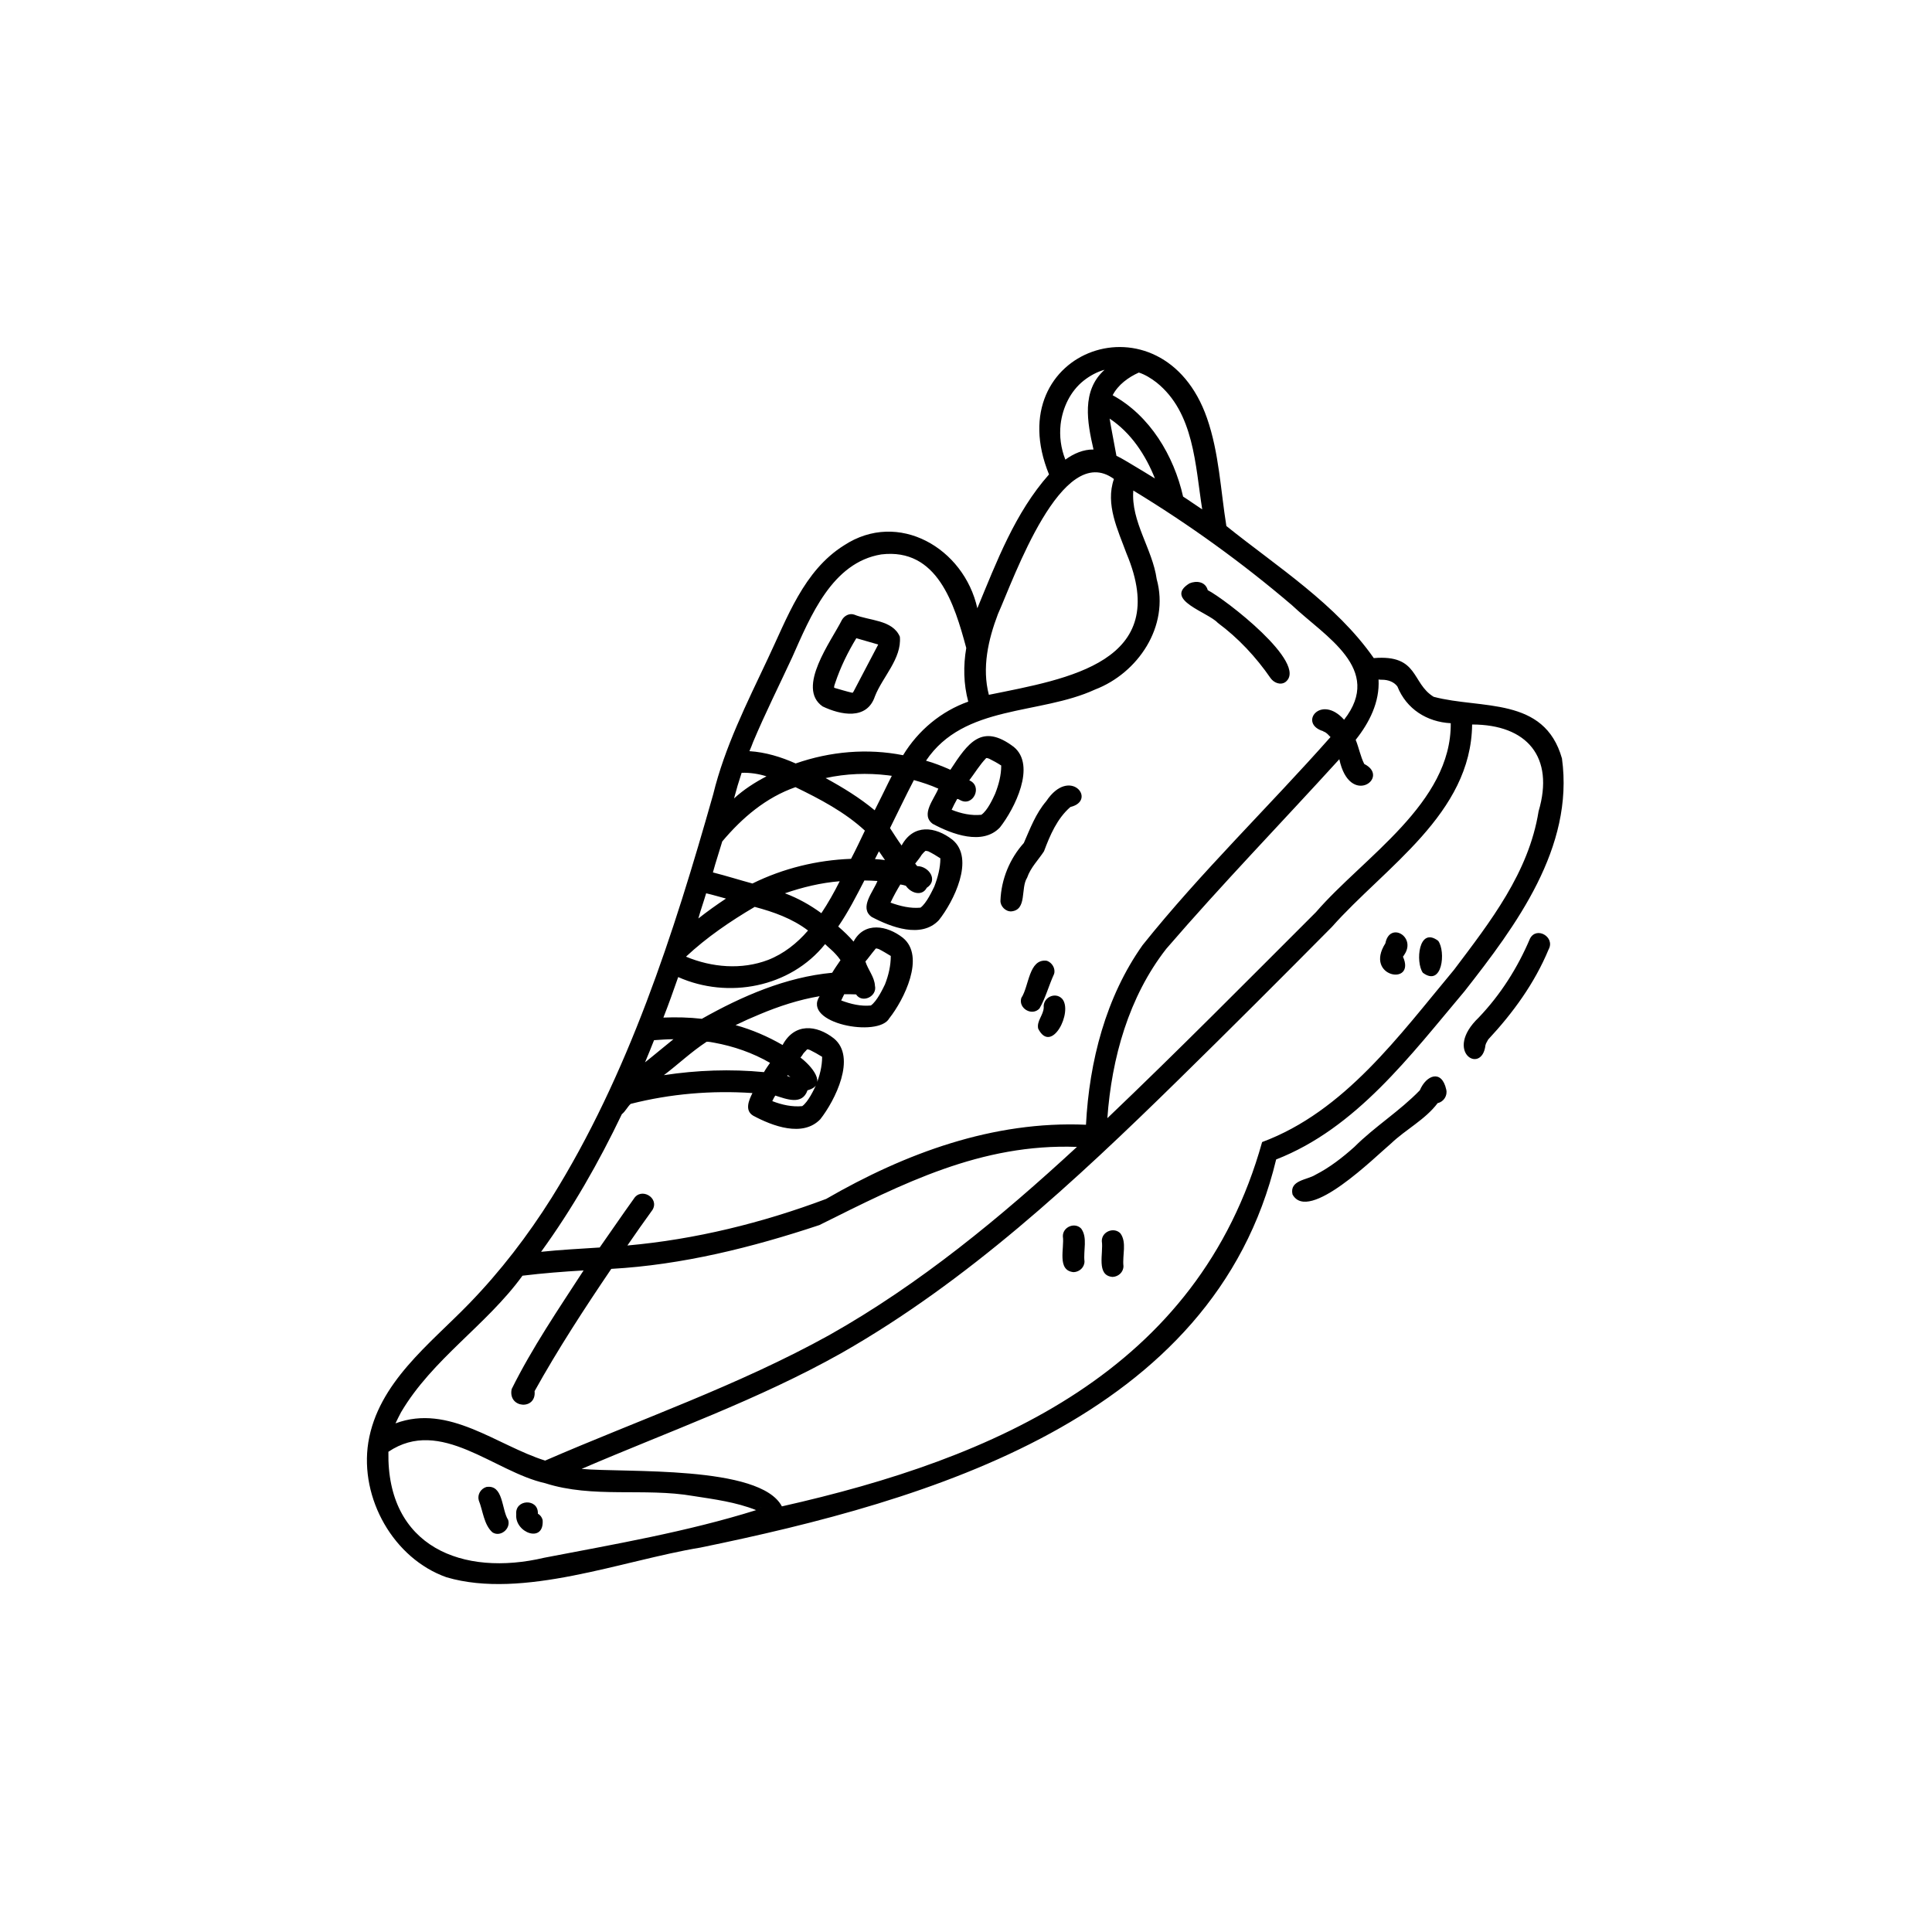 <?xml version="1.0" encoding="UTF-8"?>
<svg xmlns="http://www.w3.org/2000/svg" xmlns:xlink="http://www.w3.org/1999/xlink" width="40" zoomAndPan="magnify" viewBox="0 0 30 30" height="40" preserveAspectRatio="xMidYMid meet" version="1.0">
  <defs>
    <clipPath id="21217b03d0">
      <path d="M 5.578 5 L 24.449 5 L 24.449 24.84 L 5.578 24.84 Z M 5.578 5 " clip-rule="nonzero"></path>
    </clipPath>
  </defs>
  <g clip-path="url(#21217b03d0)">
    <path fill="#000000" d="M 24.254 11.777 C 23.98 10.809 23 11.016 22.262 10.82 C 21.914 10.609 22.035 10.16 21.332 10.219 C 20.746 9.379 19.832 8.801 19.043 8.168 C 18.953 7.609 18.93 7.031 18.742 6.492 C 18.055 4.52 15.496 5.426 16.289 7.367 C 15.762 7.961 15.477 8.719 15.176 9.445 C 14.969 8.512 13.949 7.914 13.105 8.469 C 12.477 8.863 12.223 9.598 11.918 10.238 C 11.598 10.918 11.254 11.598 11.074 12.336 C 10.461 14.5 9.758 16.688 8.566 18.598 C 8.195 19.188 7.77 19.742 7.285 20.242 C 6.676 20.871 5.871 21.469 5.719 22.398 C 5.582 23.266 6.113 24.203 6.934 24.492 C 8.121 24.84 9.664 24.23 10.875 24.031 C 14.406 23.305 18.848 22.039 19.816 18.004 C 21.059 17.52 21.902 16.387 22.742 15.391 C 23.539 14.375 24.445 13.16 24.254 11.777 Z M 21.461 10.555 C 21.551 10.555 21.645 10.586 21.699 10.66 C 21.84 11.012 22.16 11.211 22.527 11.23 C 22.539 12.473 21.172 13.309 20.434 14.164 C 19.359 15.238 18.293 16.316 17.195 17.363 C 17.262 16.43 17.527 15.48 18.109 14.734 C 18.977 13.727 19.902 12.773 20.797 11.789 C 20.957 12.543 21.598 12.07 21.184 11.863 C 21.125 11.746 21.102 11.613 21.051 11.488 C 21.262 11.223 21.426 10.902 21.406 10.551 C 21.422 10.555 21.441 10.555 21.461 10.555 Z M 17.957 5.938 C 18.543 6.406 18.559 7.223 18.668 7.91 C 18.566 7.844 18.469 7.773 18.371 7.711 C 18.227 7.074 17.855 6.453 17.277 6.137 C 17.363 5.973 17.52 5.859 17.684 5.785 C 17.781 5.816 17.875 5.875 17.957 5.938 Z M 17.586 7.219 C 17.504 7.172 17.422 7.117 17.336 7.078 C 17.301 6.883 17.262 6.691 17.23 6.5 C 17.562 6.719 17.789 7.066 17.934 7.43 C 17.82 7.359 17.703 7.289 17.586 7.219 Z M 16.469 6.59 C 16.5 6.328 16.621 6.074 16.828 5.91 C 16.922 5.836 17.035 5.773 17.152 5.742 C 16.789 6.066 16.883 6.559 16.98 6.98 C 16.824 6.977 16.672 7.043 16.543 7.137 C 16.473 6.961 16.449 6.773 16.469 6.59 Z M 15.496 9.535 C 15.742 8.988 16.488 6.84 17.297 7.438 C 17.16 7.832 17.359 8.23 17.492 8.594 C 18.203 10.285 16.586 10.539 15.355 10.789 C 15.246 10.371 15.344 9.934 15.496 9.535 Z M 11.695 11.52 C 11.883 11.074 12.098 10.645 12.301 10.207 C 12.586 9.566 12.922 8.734 13.684 8.609 C 14.555 8.504 14.82 9.379 15.004 10.062 C 14.957 10.336 14.961 10.621 15.035 10.895 C 14.617 11.043 14.258 11.34 14.023 11.727 C 13.469 11.617 12.891 11.668 12.355 11.855 C 12.129 11.754 11.887 11.68 11.637 11.664 C 11.66 11.613 11.676 11.57 11.695 11.52 Z M 13.797 12.148 C 13.727 12.293 13.656 12.434 13.582 12.582 C 13.348 12.387 13.086 12.227 12.82 12.082 C 13.137 12.012 13.469 12 13.789 12.039 C 13.801 12.039 13.832 12.047 13.848 12.047 C 13.832 12.078 13.816 12.113 13.797 12.148 Z M 14.312 13.273 C 14.332 13.25 14.348 13.23 14.367 13.215 C 14.375 13.207 14.402 13.219 14.414 13.219 C 14.477 13.25 14.543 13.289 14.602 13.328 C 14.602 13.477 14.562 13.625 14.508 13.766 C 14.477 13.828 14.387 14.027 14.293 14.094 C 14.137 14.109 13.977 14.07 13.828 14.016 C 13.875 13.914 13.926 13.824 13.98 13.734 C 14.012 13.738 14.039 13.746 14.066 13.754 C 14.141 13.867 14.316 13.926 14.391 13.785 C 14.574 13.668 14.422 13.449 14.242 13.449 C 14.23 13.438 14.223 13.422 14.211 13.41 C 14.25 13.359 14.281 13.324 14.312 13.273 Z M 13.586 13.34 C 13.605 13.301 13.629 13.258 13.648 13.219 C 13.68 13.262 13.711 13.312 13.742 13.355 C 13.695 13.348 13.645 13.344 13.586 13.34 Z M 12.98 14.82 C 13 14.84 13.027 14.875 13.043 14.898 C 13.047 14.902 13.047 14.906 13.051 14.91 C 13.008 14.973 12.961 15.039 12.922 15.105 C 12.203 15.172 11.52 15.469 10.898 15.82 C 10.699 15.797 10.5 15.793 10.301 15.801 C 10.383 15.594 10.457 15.383 10.531 15.172 C 11.305 15.516 12.27 15.336 12.812 14.66 C 12.867 14.715 12.93 14.762 12.98 14.82 Z M 13.547 14.793 C 13.566 14.77 13.582 14.75 13.598 14.73 C 13.605 14.723 13.637 14.734 13.648 14.738 C 13.711 14.77 13.773 14.809 13.832 14.844 C 13.832 14.996 13.797 15.145 13.742 15.285 C 13.711 15.348 13.621 15.543 13.523 15.613 C 13.367 15.629 13.207 15.59 13.062 15.535 C 13.078 15.5 13.094 15.469 13.109 15.438 C 13.172 15.438 13.234 15.438 13.293 15.441 C 13.387 15.586 13.625 15.473 13.586 15.305 C 13.578 15.168 13.48 15.062 13.438 14.93 C 13.48 14.883 13.508 14.84 13.547 14.793 Z M 11.09 16.191 C 11.391 16.246 11.688 16.348 11.957 16.504 C 11.922 16.555 11.891 16.598 11.863 16.648 C 11.344 16.598 10.824 16.617 10.309 16.695 C 10.539 16.52 10.73 16.336 10.973 16.176 C 11.016 16.176 11.051 16.184 11.09 16.191 Z M 12.477 16.355 C 12.496 16.336 12.512 16.316 12.531 16.297 C 12.539 16.289 12.566 16.301 12.578 16.305 C 12.641 16.336 12.703 16.371 12.766 16.41 C 12.766 16.562 12.727 16.707 12.672 16.848 C 12.641 16.914 12.551 17.109 12.457 17.176 C 12.301 17.191 12.141 17.156 11.992 17.098 C 12.008 17.066 12.02 17.039 12.039 17.012 C 12.211 17.066 12.457 17.168 12.539 16.93 C 12.867 16.844 12.586 16.539 12.43 16.422 C 12.449 16.398 12.461 16.383 12.477 16.355 Z M 12.234 16.695 C 12.246 16.703 12.262 16.715 12.273 16.727 C 12.258 16.719 12.238 16.711 12.223 16.707 C 12.227 16.699 12.23 16.695 12.234 16.695 Z M 12.242 16.789 C 12.238 16.793 12.234 16.801 12.227 16.805 C 12.234 16.801 12.238 16.797 12.242 16.789 Z M 12.148 17.043 C 12.141 17.039 12.141 17.039 12.148 17.043 Z M 10.156 16.152 C 10.258 16.145 10.355 16.137 10.457 16.137 C 10.305 16.258 10.164 16.379 10.016 16.496 C 10.062 16.383 10.113 16.266 10.156 16.152 Z M 11.215 13.066 C 11.527 12.695 11.895 12.383 12.352 12.223 C 12.73 12.406 13.117 12.609 13.43 12.898 C 13.359 13.047 13.289 13.195 13.215 13.336 C 12.688 13.355 12.16 13.484 11.684 13.719 C 11.48 13.664 11.273 13.598 11.07 13.547 C 11.113 13.387 11.168 13.227 11.215 13.066 Z M 11.516 12 C 11.648 11.996 11.781 12.016 11.902 12.055 C 11.723 12.148 11.551 12.258 11.398 12.398 C 11.434 12.262 11.473 12.129 11.516 12 Z M 11.926 14.906 C 11.516 15.062 11.055 15.023 10.652 14.855 C 10.973 14.555 11.34 14.305 11.719 14.082 C 12.012 14.16 12.301 14.262 12.547 14.449 C 12.379 14.645 12.168 14.812 11.926 14.906 Z M 12.754 14.18 C 12.578 14.051 12.387 13.945 12.188 13.871 C 12.461 13.777 12.75 13.707 13.039 13.684 C 12.953 13.855 12.859 14.023 12.754 14.18 Z M 10.965 13.871 C 11.07 13.895 11.172 13.926 11.273 13.953 C 11.125 14.051 10.984 14.152 10.844 14.262 C 10.879 14.133 10.926 14.004 10.965 13.871 Z M 9.656 17.301 C 9.711 17.258 9.742 17.188 9.793 17.141 C 10.41 16.984 11.051 16.93 11.684 16.973 C 11.629 17.082 11.559 17.242 11.695 17.324 C 11.992 17.484 12.465 17.664 12.738 17.379 C 12.965 17.09 13.305 16.418 12.949 16.125 C 12.676 15.91 12.336 15.883 12.152 16.227 C 11.922 16.094 11.676 15.988 11.422 15.918 C 11.543 15.859 11.672 15.801 11.797 15.75 C 12.094 15.625 12.406 15.523 12.727 15.469 C 12.449 15.891 13.641 16.117 13.809 15.812 C 14.035 15.527 14.375 14.852 14.02 14.562 C 13.777 14.371 13.422 14.305 13.254 14.621 C 13.184 14.539 13.102 14.461 13.016 14.387 C 13.172 14.16 13.297 13.914 13.422 13.672 C 13.488 13.672 13.559 13.676 13.625 13.68 C 13.562 13.844 13.336 14.094 13.535 14.238 C 13.832 14.395 14.305 14.578 14.578 14.289 C 14.805 14.004 15.145 13.332 14.789 13.039 C 14.523 12.832 14.184 12.789 14 13.129 C 13.938 13.043 13.879 12.949 13.82 12.859 C 13.945 12.609 14.062 12.359 14.191 12.113 C 14.316 12.148 14.449 12.191 14.57 12.246 C 14.57 12.246 14.566 12.246 14.562 12.242 C 14.566 12.242 14.566 12.242 14.57 12.246 C 14.508 12.406 14.289 12.652 14.484 12.793 C 14.781 12.953 15.258 13.133 15.527 12.848 C 15.754 12.559 16.094 11.887 15.742 11.598 C 15.246 11.223 15.031 11.535 14.758 11.953 C 14.633 11.898 14.508 11.848 14.379 11.812 C 14.969 10.934 16.141 11.105 17.004 10.707 C 17.668 10.453 18.164 9.727 17.961 8.992 C 17.895 8.523 17.559 8.098 17.598 7.617 C 18.461 8.141 19.289 8.738 20.062 9.398 C 20.574 9.883 21.488 10.387 20.871 11.176 C 20.508 10.77 20.152 11.238 20.551 11.355 C 20.531 11.352 20.555 11.359 20.562 11.363 C 20.602 11.379 20.629 11.414 20.66 11.445 C 19.699 12.531 18.648 13.543 17.742 14.676 C 17.172 15.48 16.914 16.48 16.863 17.465 C 15.422 17.402 14.059 17.906 12.828 18.617 C 11.84 18.988 10.797 19.246 9.742 19.34 C 9.871 19.152 10 18.969 10.133 18.785 C 10.242 18.598 9.953 18.43 9.84 18.617 C 9.66 18.867 9.488 19.121 9.312 19.371 C 9.012 19.391 8.703 19.406 8.402 19.438 C 8.887 18.77 9.297 18.051 9.656 17.301 Z M 14.906 12.422 C 15.109 12.539 15.266 12.207 15.051 12.117 C 15.137 12.004 15.211 11.879 15.312 11.773 C 15.32 11.766 15.348 11.777 15.359 11.781 C 15.422 11.812 15.488 11.848 15.547 11.887 C 15.547 12.039 15.508 12.184 15.453 12.324 C 15.422 12.391 15.336 12.586 15.238 12.652 C 15.082 12.668 14.922 12.633 14.777 12.574 C 14.801 12.52 14.832 12.461 14.863 12.406 C 14.879 12.406 14.891 12.414 14.906 12.422 Z M 6.227 21.93 C 6.715 21.102 7.555 20.578 8.113 19.809 C 8.43 19.77 8.746 19.746 9.062 19.727 C 8.672 20.328 8.262 20.93 7.945 21.57 C 7.883 21.871 8.332 21.902 8.301 21.602 C 8.664 20.949 9.074 20.32 9.492 19.703 C 10.594 19.641 11.676 19.371 12.723 19.023 C 14.016 18.379 15.23 17.754 16.723 17.809 C 15.539 18.902 14.285 19.938 12.879 20.73 C 11.469 21.512 9.941 22.039 8.465 22.68 C 7.715 22.445 6.969 21.793 6.141 22.102 C 6.168 22.043 6.199 21.984 6.227 21.93 Z M 8.273 21.66 C 8.27 21.68 8.266 21.676 8.273 21.66 Z M 10.766 23.23 C 11.094 23.281 11.426 23.324 11.742 23.449 C 10.668 23.785 9.551 23.977 8.453 24.188 C 7.184 24.488 6.004 24.02 6.031 22.543 C 6.844 21.996 7.672 22.855 8.465 23.031 C 9.211 23.27 10.004 23.098 10.766 23.23 Z M 11.828 23.395 C 11.828 23.395 11.824 23.398 11.824 23.398 C 11.824 23.398 11.816 23.41 11.812 23.41 C 11.824 23.398 11.832 23.395 11.828 23.395 Z M 11.742 23.449 C 11.738 23.449 11.73 23.445 11.719 23.438 C 11.727 23.445 11.734 23.449 11.742 23.449 Z M 6.035 22.883 Z M 23.891 12.598 C 23.738 13.551 23.141 14.312 22.578 15.059 C 21.727 16.078 20.879 17.258 19.598 17.734 C 18.605 21.289 15.445 22.648 12.141 23.391 C 11.805 22.746 9.703 22.871 9.031 22.809 C 10.383 22.227 11.781 21.734 13.07 21.008 C 15.023 19.895 16.691 18.344 18.293 16.773 C 19.094 15.988 19.891 15.191 20.68 14.395 C 21.508 13.461 22.844 12.637 22.859 11.25 C 23.711 11.25 24.141 11.754 23.891 12.598 Z M 12.773 10.969 C 13.051 11.102 13.461 11.188 13.586 10.812 C 13.703 10.512 14.004 10.227 13.973 9.887 C 13.859 9.621 13.5 9.641 13.262 9.543 C 13.188 9.52 13.113 9.559 13.074 9.625 C 12.91 9.953 12.359 10.68 12.773 10.969 Z M 12.949 10.676 C 12.949 10.676 12.949 10.672 12.949 10.672 C 12.949 10.672 12.949 10.676 12.949 10.676 Z M 13.223 10.762 C 13.219 10.762 13.223 10.762 13.23 10.758 C 13.227 10.758 13.223 10.762 13.223 10.762 Z M 13.242 10.754 C 13.246 10.754 13.25 10.75 13.25 10.754 C 13.25 10.754 13.246 10.754 13.242 10.754 Z M 12.969 10.605 C 13.051 10.359 13.164 10.129 13.297 9.91 C 13.41 9.945 13.523 9.973 13.637 10.008 C 13.516 10.234 13.352 10.555 13.254 10.738 C 13.25 10.746 13.242 10.75 13.238 10.758 C 13.145 10.738 13.051 10.707 12.953 10.68 C 12.949 10.656 12.961 10.629 12.969 10.605 Z M 15.535 13.984 C 15.547 13.652 15.68 13.332 15.898 13.09 C 15.996 12.867 16.082 12.633 16.246 12.441 C 16.613 11.891 17.043 12.43 16.621 12.531 C 16.414 12.711 16.305 12.969 16.211 13.219 C 16.125 13.352 16.004 13.469 15.949 13.629 C 15.844 13.793 15.953 14.129 15.703 14.152 C 15.613 14.156 15.531 14.07 15.535 13.984 Z M 18.469 9.059 C 18.578 9.012 18.719 9.031 18.754 9.164 C 19.016 9.297 20.328 10.305 19.961 10.59 C 19.883 10.645 19.781 10.602 19.73 10.531 C 19.504 10.203 19.227 9.906 18.91 9.672 C 18.762 9.508 18.062 9.312 18.469 9.059 Z M 16.141 15.66 C 16.023 15.785 15.809 15.656 15.859 15.496 C 15.98 15.316 15.973 14.887 16.25 14.918 C 16.336 14.941 16.395 15.043 16.367 15.125 C 16.285 15.305 16.234 15.5 16.141 15.66 Z M 16.492 15.508 C 16.668 15.707 16.328 16.383 16.121 15.973 C 16.094 15.855 16.203 15.762 16.207 15.645 C 16.191 15.492 16.383 15.395 16.492 15.508 Z M 16.789 19.078 C 16.891 19.219 16.82 19.418 16.84 19.586 C 16.84 19.68 16.762 19.75 16.672 19.754 C 16.406 19.73 16.531 19.379 16.504 19.199 C 16.5 19.051 16.691 18.973 16.789 19.078 Z M 17.398 19.152 C 17.5 19.293 17.426 19.492 17.445 19.66 C 17.445 19.754 17.367 19.824 17.277 19.828 C 17.016 19.809 17.137 19.457 17.109 19.273 C 17.105 19.125 17.297 19.047 17.398 19.152 Z M 21.809 14.82 C 21.801 14.836 21.793 14.844 21.785 14.855 C 21.992 15.316 21.176 15.176 21.512 14.648 C 21.578 14.305 21.992 14.543 21.809 14.82 Z M 22.332 14.609 C 22.453 14.773 22.398 15.332 22.094 15.105 C 21.977 14.941 22.027 14.379 22.332 14.609 Z M 24.047 14.742 C 23.828 15.27 23.492 15.73 23.109 16.141 C 23.094 16.172 23.074 16.195 23.066 16.23 C 23.012 16.699 22.406 16.332 22.961 15.801 C 23.301 15.445 23.566 15.027 23.758 14.574 C 23.859 14.379 24.152 14.551 24.047 14.742 Z M 22.457 16.918 C 22.48 17.012 22.418 17.109 22.324 17.129 C 22.129 17.387 21.832 17.535 21.602 17.754 C 21.355 17.961 20.316 19 20.07 18.547 C 20.02 18.324 20.297 18.324 20.426 18.242 C 20.648 18.129 20.848 17.973 21.031 17.809 C 21.348 17.492 21.734 17.254 22.047 16.93 C 22.148 16.691 22.387 16.602 22.457 16.918 Z M 7.891 23.602 C 7.934 23.742 7.766 23.875 7.645 23.793 C 7.512 23.672 7.5 23.461 7.434 23.297 C 7.41 23.207 7.465 23.117 7.551 23.09 C 7.82 23.047 7.785 23.438 7.891 23.602 Z M 8.426 23.602 C 8.453 23.973 7.992 23.801 8.016 23.516 C 7.992 23.277 8.363 23.262 8.352 23.504 C 8.391 23.527 8.414 23.559 8.426 23.602 Z M 8.426 23.602 " fill-opacity="1" fill-rule="nonzero"></path>
  </g>
</svg>
